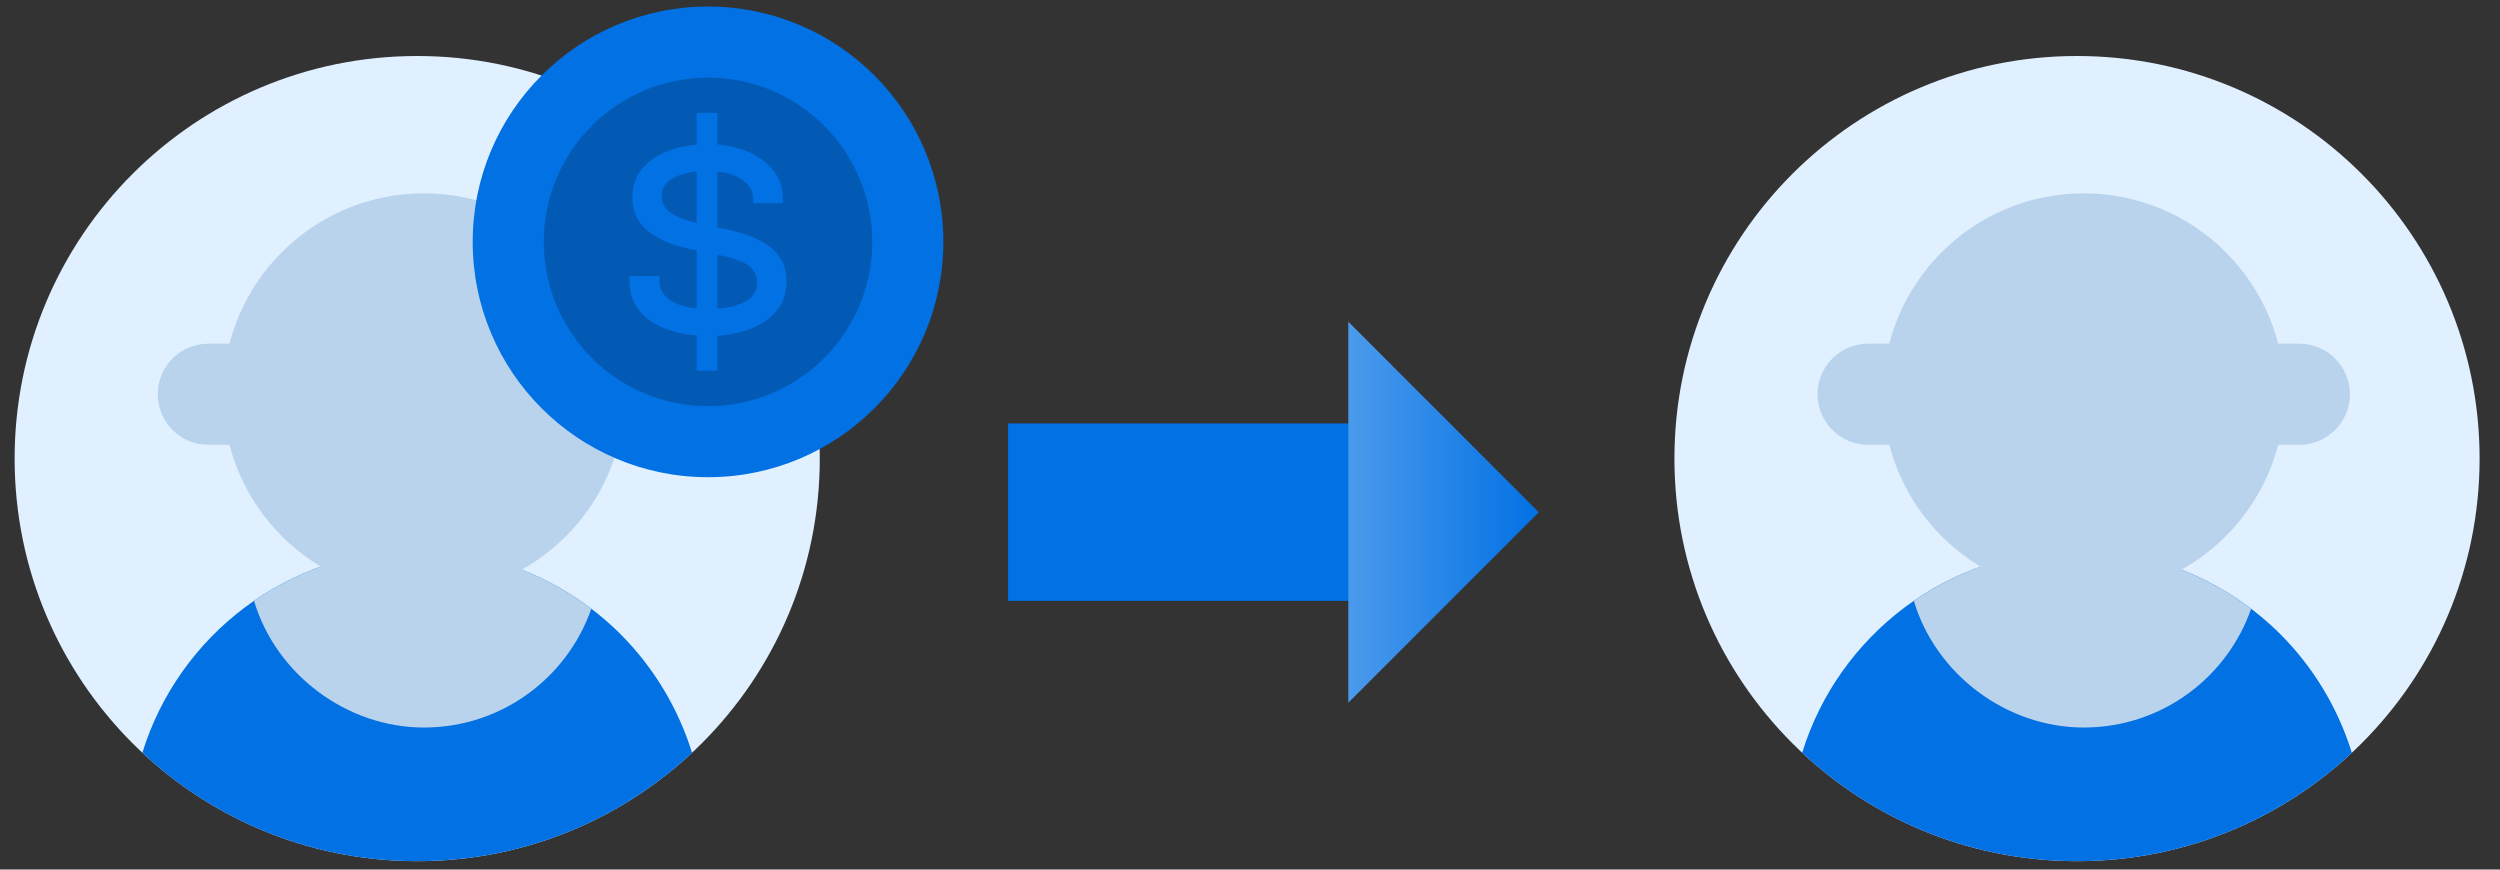 <svg width="92" height="32" viewBox="0 0 92 32" fill="none" xmlns="http://www.w3.org/2000/svg">
<rect x="0" y="0" width="92" height="32" fill="#333333" stroke="none"/>
<g id="Group">
<g id="Group_2">
<path id="Vector" d="M15.353 31.691C23.535 31.691 30.168 25.058 30.168 16.876C30.168 8.694 23.535 2.061 15.353 2.061C7.171 2.061 0.538 8.694 0.538 16.876C0.538 25.058 7.171 31.691 15.353 31.691Z" fill="#E0F0FF"/>
<g id="Group_3">
<path id="Vector_2" d="M25.467 27.701C22.82 30.179 19.264 31.691 15.353 31.691C11.443 31.691 7.886 30.179 5.239 27.701C6.569 23.384 10.595 20.242 15.353 20.242C18.274 20.242 20.92 21.431 22.838 23.34C24.035 24.541 24.95 26.035 25.467 27.701Z" fill="#0271E4"/>
<path id="Vector_3" d="M21.76 22.403C20.872 24.948 18.451 26.773 15.601 26.773C12.751 26.773 10.148 24.806 9.349 22.111C11.054 20.931 13.122 20.242 15.353 20.242C17.762 20.242 19.98 21.046 21.76 22.403Z" fill="#B9D3ED"/>
<path id="Vector_4" d="M15.516 15.016H15.512C14.497 15.016 13.674 15.839 13.674 16.854V22.262C13.674 23.277 14.497 24.1 15.512 24.1H15.516C16.532 24.1 17.354 23.277 17.354 22.262V16.854C17.354 15.839 16.532 15.016 15.516 15.016Z" fill="#B9D3ED"/>
<path id="Vector_5" d="M23.536 12.648H7.665C6.638 12.648 5.805 13.48 5.805 14.508C5.805 15.535 6.638 16.368 7.665 16.368H23.536C24.563 16.368 25.396 15.535 25.396 14.508C25.396 13.48 24.563 12.648 23.536 12.648Z" fill="#B9D3ED"/>
<path id="Vector_6" d="M15.6 21.899C19.683 21.899 22.992 18.59 22.992 14.507C22.992 10.425 19.683 7.115 15.6 7.115C11.518 7.115 8.208 10.425 8.208 14.507C8.208 18.59 11.518 21.899 15.6 21.899Z" fill="#B9D3ED"/>
</g>
</g>
<g id="Group_4">
<path id="Vector_7" d="M76.434 31.691C84.617 31.691 91.249 25.058 91.249 16.876C91.249 8.694 84.617 2.061 76.434 2.061C68.252 2.061 61.619 8.694 61.619 16.876C61.619 25.058 68.252 31.691 76.434 31.691Z" fill="#E0F0FF"/>
<g id="Group_5">
<path id="Vector_8" d="M86.548 27.701C83.901 30.179 80.345 31.691 76.434 31.691C72.524 31.691 68.967 30.179 66.32 27.701C67.65 23.384 71.675 20.242 76.434 20.242C79.355 20.242 82.001 21.431 83.919 23.34C85.117 24.541 86.031 26.035 86.548 27.701Z" fill="#0271E4"/>
<path id="Vector_9" d="M82.841 22.403C81.953 24.948 79.532 26.773 76.682 26.773C73.832 26.773 71.229 24.806 70.43 22.111C72.135 20.931 74.203 20.242 76.434 20.242C78.843 20.242 81.061 21.046 82.841 22.403Z" fill="#B9D3ED"/>
<path id="Vector_10" d="M76.597 15.016H76.593C75.578 15.016 74.755 15.839 74.755 16.854V22.262C74.755 23.277 75.578 24.1 76.593 24.1H76.597C77.613 24.1 78.436 23.277 78.436 22.262V16.854C78.436 15.839 77.613 15.016 76.597 15.016Z" fill="#B9D3ED"/>
<path id="Vector_11" d="M84.617 12.648H68.746C67.719 12.648 66.886 13.48 66.886 14.508C66.886 15.535 67.719 16.368 68.746 16.368H84.617C85.644 16.368 86.477 15.535 86.477 14.508C86.477 13.48 85.644 12.648 84.617 12.648Z" fill="#B9D3ED"/>
<path id="Vector_12" d="M76.681 21.899C80.764 21.899 84.073 18.59 84.073 14.507C84.073 10.425 80.764 7.115 76.681 7.115C72.599 7.115 69.289 10.425 69.289 14.507C69.289 18.59 72.599 21.899 76.681 21.899Z" fill="#B9D3ED"/>
</g>
</g>
<g id="Group_6">
<path id="Vector_13" d="M26.055 17.561C30.838 17.561 34.715 13.683 34.715 8.9C34.715 4.118 30.838 0.24 26.055 0.24C21.272 0.24 17.395 4.118 17.395 8.9C17.395 13.683 21.272 17.561 26.055 17.561Z" fill="#0271E4"/>
<path id="Vector_14" d="M26.055 14.945C29.393 14.945 32.1 12.239 32.1 8.901C32.1 5.563 29.393 2.856 26.055 2.856C22.717 2.856 20.011 5.563 20.011 8.901C20.011 12.239 22.717 14.945 26.055 14.945Z" fill="#025AB5"/>
<path id="Vector_15" d="M26.041 12.36C25.631 12.36 25.251 12.316 24.901 12.228C24.552 12.139 24.248 12.011 23.987 11.843C23.726 11.675 23.527 11.463 23.381 11.216C23.236 10.969 23.165 10.681 23.165 10.359V10.16H24.265V10.301C24.265 10.65 24.424 10.911 24.747 11.097C25.069 11.282 25.507 11.371 26.064 11.371C26.408 11.371 26.713 11.335 26.983 11.269C27.252 11.203 27.464 11.097 27.623 10.955C27.778 10.814 27.858 10.637 27.858 10.421C27.858 10.063 27.69 9.811 27.358 9.661C27.027 9.51 26.527 9.378 25.869 9.263C25.52 9.201 25.193 9.126 24.879 9.029C24.566 8.932 24.287 8.808 24.049 8.653C23.806 8.499 23.616 8.309 23.479 8.079C23.337 7.849 23.271 7.575 23.271 7.253C23.271 6.837 23.395 6.484 23.642 6.197C23.89 5.909 24.221 5.688 24.641 5.534C25.061 5.384 25.529 5.304 26.041 5.304C26.554 5.304 26.996 5.384 27.416 5.543C27.835 5.702 28.171 5.931 28.427 6.232C28.684 6.532 28.812 6.908 28.812 7.345V7.474H27.721V7.376C27.721 7.129 27.641 6.921 27.482 6.762C27.323 6.603 27.115 6.484 26.863 6.404C26.611 6.325 26.342 6.285 26.055 6.285C25.785 6.285 25.52 6.311 25.259 6.373C24.999 6.431 24.782 6.528 24.61 6.661C24.438 6.793 24.354 6.974 24.354 7.208C24.354 7.443 24.433 7.624 24.597 7.765C24.756 7.907 24.985 8.017 25.277 8.105C25.569 8.194 25.918 8.273 26.315 8.348C26.673 8.415 27.009 8.494 27.323 8.591C27.641 8.689 27.919 8.812 28.162 8.963C28.405 9.113 28.595 9.303 28.737 9.533C28.878 9.762 28.945 10.041 28.945 10.372C28.945 10.703 28.869 10.999 28.715 11.247C28.564 11.494 28.352 11.702 28.083 11.87C27.813 12.038 27.504 12.162 27.155 12.245C26.806 12.329 26.435 12.369 26.041 12.369V12.36ZM25.639 4.155H26.404V13.642H25.639V4.155Z" fill="#0271E4"/>
</g>
<g id="Group_7">
<path id="Vector_16" d="M37.097 18.847H50.555" stroke="url(#paint0_linear_49_2139)" stroke-width="6.53" stroke-miterlimit="10"/>
<path id="Vector_17" d="M49.618 11.839V25.859L56.626 18.851L49.618 11.839Z" fill="url(#paint1_linear_49_2139)"/>
</g>
</g>
<defs>
<linearGradient id="paint0_linear_49_2139" x1="nan" y1="nan" x2="nan" y2="nan" gradientUnits="userSpaceOnUse">
<stop stop-color="#0271E4"/>
<stop offset="1" stop-color="#CEE4FA"/>
</linearGradient>
<linearGradient id="paint1_linear_49_2139" x1="56.626" y1="18.847" x2="37.096" y2="18.847" gradientUnits="userSpaceOnUse">
<stop stop-color="#0271E4"/>
<stop offset="1" stop-color="#CEE4FA"/>
</linearGradient>
</defs>
</svg>
